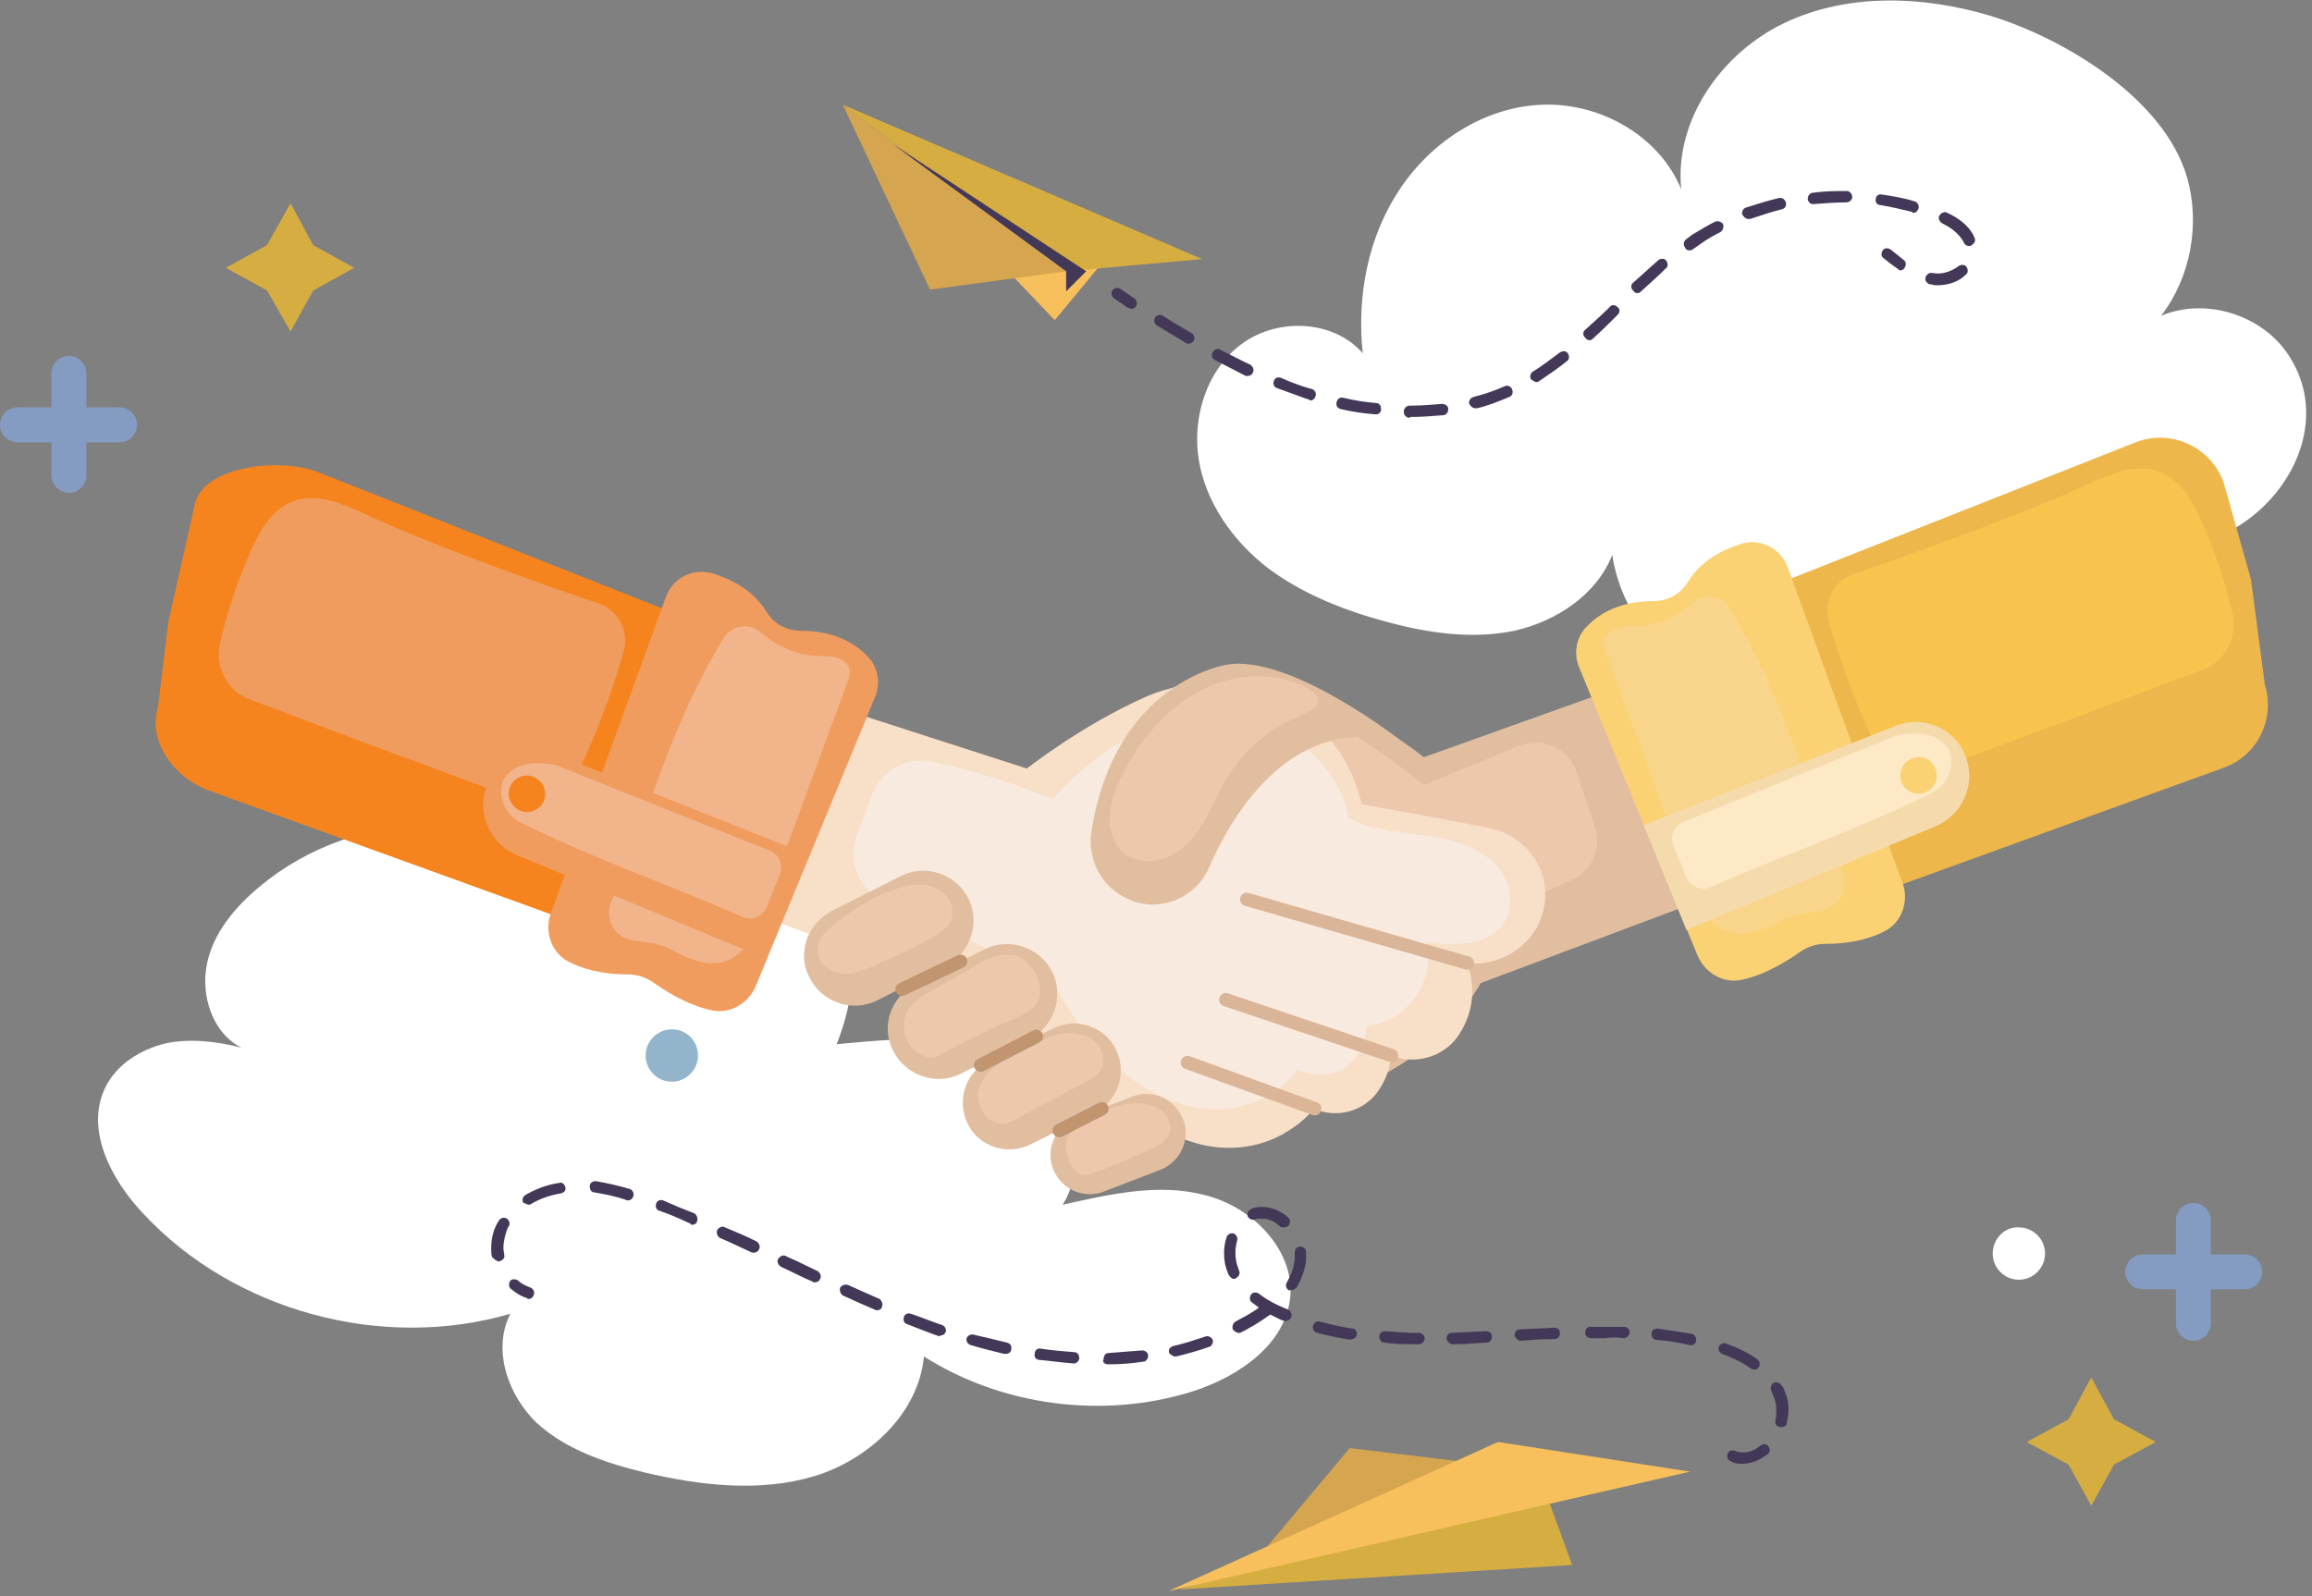 <?xml version="1.0" encoding="UTF-8"?> <svg xmlns="http://www.w3.org/2000/svg" width="265" height="183" viewBox="0 0 265 183" fill="none"><rect x="0" y="0" width="265" height="183" fill="#808080" stroke="none"/> <g clip-path="url(#clip0_137_92585)"> <path d="M52.8 134.9C49.3 126.4 48.4 117.1 47.7 107.9C47 98.7 46.4 89.4 43.4 80.8C40.4 72.1 34.5 64 26 60.4C31.4 62.8 34.6 68.3 36.9 73.8C41.1 83.9 43.5 94.7 43.9 105.6C44.2 113.5 43.4 121.5 45.1 129.3C46.8 137.1 51.7 144.7 59.3 146.9L52.8 134.9Z" fill="white"></path> <path d="M259.4 58.1C254.8 62.5 247.9 64.4 242 60.4C240.7 70.4 231.1 77.6 221.4 80.4C214.1 82.6 206.1 83 199 80.2C191.9 77.4 185.9 71.2 184.8 63.6C183 68.2 178.4 71.2 173.6 72.3C168.8 73.3 163.8 72.6 159 71.3C154.1 70 149.3 68.1 145.3 65.1C141.3 62 138.2 57.6 137.4 52.7C136.6 47.7 138.4 42.2 142.5 39.3C146.6 36.4 152.9 36.7 156.2 40.5C155.5 33.9 156.8 27.1 160.5 21.6C164.2 16.1 170.3 12.2 176.9 12C183.5 11.8 190.2 15.6 192.7 21.7C191.9 13.7 197.4 6 204.6 2.6C211.8 -0.8 220.4 -0.5 228.1 1.8C236.6 4.4 248.1 11.3 250.7 20.4C252.2 25.7 251.1 31.8 247.7 36.2C252.7 34.1 259 36 262.1 40.4C266.3 46.4 264.1 53.6 259.4 58.1Z" fill="white"></path> <path d="M87 99.4C91.4 98.9 95.6 102.4 97 106.7C98.4 110.9 97.5 115.6 95.9 119.7C100.3 119.3 104.8 118.8 109.2 119.5C113.6 120.2 118 122.1 120.7 125.6C123.5 129.1 124.2 134.3 121.8 138.1C127.2 136.9 132.8 135.6 138.1 137C143.4 138.3 148.3 143.1 147.9 148.6C147.4 154.1 142 157.8 136.7 159.5C126.5 162.7 114.9 161.2 105.9 155.5C105.3 162 99.6 167.3 93.4 169.2C87.1 171.1 80.3 170.3 73.9 168.8C69.4 167.7 64.9 166.2 61.5 163.1C58.2 159.9 56.4 154.7 58.5 150.6C43.8 154.9 26.8 150.3 16.4 139.1C12.7 135.2 9.7 129.4 12.1 124.6C13.4 122 16.1 120.3 19 119.6C21.9 119 24.9 119.4 27.7 120.1C24.4 118.5 23 114.2 23.7 110.6C24.4 107 26.9 104 29.8 101.6C40.8 92.4 58.2 92 69.6 100.8L87 99.4Z" fill="white"></path> <path d="M127.1 29.2L120.9 36.7L112.2 27.6L127.1 29.2Z" fill="#F7C05C"></path> <path d="M96.6 12L137.8 29.7L122.2 31.1L96.6 12Z" fill="#D6AD41"></path> <path d="M122.2 31.1L106.6 33.2L96.6 12L122.2 31.1Z" fill="#D6A54F"></path> <path d="M122.2 31.1L102.3 16.5L124.5 31.1L122.2 33.4V31.1Z" fill="#433857"></path> <path d="M129.7 35.4C129.9 35.4 130.1 35.3 130.2 35.1C130.4 34.8 130.3 34.4 130 34.2L128.4 33.1C128.1 32.9 127.7 33 127.5 33.3C127.3 33.6 127.4 34 127.7 34.2L129.3 35.3C129.5 35.3 129.6 35.4 129.7 35.4Z" fill="#433857"></path> <path d="M207.8 23.4C207.9 23.4 207.9 23.4 207.8 23.4C209.1 23.3 210.4 23.2 211.6 23.2C212 23.2 212.3 22.9 212.3 22.6C212.3 22.2 212 21.9 211.7 21.9C210.4 21.9 209.1 21.9 207.8 22.1C207.4 22.1 207.2 22.5 207.2 22.8C207.2 23.1 207.5 23.4 207.8 23.4ZM219.3 24.4C219.6 24.4 219.8 24.2 219.9 23.9C220 23.6 219.8 23.2 219.5 23.1C218.3 22.7 217 22.5 215.7 22.3C215.3 22.2 215 22.5 215 22.8C214.9 23.2 215.2 23.5 215.5 23.5C216.7 23.7 218 24 219.2 24.3C219.2 24.4 219.2 24.4 219.3 24.4ZM200.4 25.1C200.5 25.1 200.6 25.1 200.6 25.1C201.8 24.7 203 24.3 204.2 24C204.6 23.9 204.8 23.6 204.7 23.2C204.6 22.9 204.3 22.6 203.9 22.7C202.6 23 201.4 23.4 200.1 23.8C199.8 23.9 199.6 24.3 199.7 24.6C199.9 24.9 200.1 25.1 200.4 25.1ZM225.7 28.2C225.8 28.2 225.9 28.2 226 28.1C226.3 27.9 226.5 27.6 226.3 27.2C225.7 25.8 224.3 24.9 223.2 24.4C222.9 24.2 222.5 24.4 222.3 24.7C222.1 25 222.3 25.4 222.6 25.6C223.5 26 224.6 26.8 225.1 27.8C225.2 28.1 225.5 28.2 225.7 28.2ZM193.6 28.7C193.7 28.7 193.9 28.7 194 28.6C194.3 28.4 194.7 28.1 195 27.9C195.7 27.4 196.4 27 197.2 26.6C197.5 26.4 197.6 26 197.5 25.7C197.3 25.4 196.9 25.3 196.6 25.4C195.8 25.8 195 26.3 194.3 26.7C193.9 26.9 193.6 27.2 193.3 27.4C193 27.6 192.9 28 193.1 28.3C193.2 28.6 193.4 28.7 193.6 28.7ZM222.1 32.7C223.3 32.7 224.5 32.3 225.3 31.5C225.6 31.3 225.6 30.9 225.4 30.6C225.2 30.3 224.8 30.3 224.5 30.5C223.7 31.1 222.6 31.5 221.6 31.3H221.5C221.1 31.2 220.8 31.5 220.7 31.8C220.6 32.2 220.9 32.5 221.2 32.6H221.4C221.6 32.7 221.8 32.7 222.1 32.7ZM187.7 33.6C187.9 33.6 188 33.5 188.1 33.4C189.2 32.4 190.1 31.6 190.9 30.8C191.2 30.6 191.2 30.2 191 29.9C190.8 29.6 190.4 29.6 190.1 29.8C189.2 30.6 188.3 31.4 187.2 32.4C186.9 32.6 186.9 33.1 187.2 33.3C187.4 33.6 187.5 33.6 187.7 33.6ZM182.2 39C182.4 39 182.5 38.9 182.6 38.8C183.6 37.9 184.6 36.9 185.4 36.1C185.7 35.8 185.7 35.4 185.4 35.2C185.1 34.9 184.7 34.9 184.5 35.2C183.7 36 182.7 36.9 181.7 37.8C181.4 38 181.4 38.5 181.7 38.7C181.8 38.9 182 39 182.2 39ZM136.2 39.4C136.4 39.4 136.6 39.3 136.8 39.1C137 38.8 136.9 38.4 136.6 38.2C135.6 37.6 134.5 37 133.3 36.2C133 36 132.6 36.1 132.4 36.4C132.2 36.7 132.3 37.1 132.6 37.3C133.8 38 134.9 38.7 135.9 39.3C136 39.4 136.1 39.4 136.2 39.4ZM143 43.1C143.2 43.1 143.5 43 143.6 42.7C143.8 42.4 143.6 42 143.3 41.8C142.2 41.3 141.1 40.7 139.9 40.1C139.6 39.9 139.2 40 139 40.4C138.8 40.7 138.9 41.1 139.3 41.3C140.5 41.9 141.6 42.5 142.8 43.1C142.8 43.1 142.9 43.1 143 43.1ZM176.1 43.8C176.2 43.8 176.3 43.8 176.4 43.7C177.4 43 178.5 42.3 179.6 41.4C179.9 41.2 179.9 40.8 179.7 40.5C179.5 40.2 179.1 40.2 178.8 40.4C177.7 41.2 176.7 42 175.7 42.6C175.4 42.8 175.3 43.2 175.5 43.5C175.7 43.6 175.9 43.8 176.1 43.8ZM150.2 45.9C150.5 45.9 150.7 45.7 150.8 45.4C150.9 45.1 150.7 44.7 150.4 44.6L150 44.5C149 44.2 147.9 43.8 146.8 43.3C146.5 43.2 146.1 43.3 146 43.7C145.9 44 146 44.4 146.4 44.5C147.5 44.9 148.6 45.3 149.7 45.7L150.1 45.8C150 45.9 150.1 45.9 150.2 45.9ZM169.1 46.8C169.2 46.8 169.2 46.8 169.3 46.8C170.6 46.5 171.8 46 173 45.5C173.3 45.4 173.5 45 173.3 44.6C173.2 44.3 172.8 44.1 172.4 44.3C171.3 44.8 170.1 45.2 168.9 45.5C168.6 45.6 168.3 45.9 168.4 46.3C168.6 46.6 168.8 46.8 169.1 46.8ZM157.7 47.5C158 47.5 158.3 47.3 158.3 46.9C158.3 46.5 158.1 46.2 157.7 46.2C156.5 46.1 155.2 45.9 154 45.6C153.6 45.5 153.3 45.7 153.2 46.1C153.1 46.5 153.3 46.8 153.7 46.9C155 47.2 156.3 47.4 157.7 47.5C157.6 47.5 157.6 47.5 157.7 47.5ZM161.6 47.8C162.9 47.8 164.2 47.7 165.4 47.6C165.8 47.6 166 47.2 166 46.9C166 46.5 165.6 46.3 165.3 46.3C164.1 46.4 162.9 46.5 161.7 46.5H161.6C161.2 46.5 160.9 46.8 160.9 47.2C160.9 47.6 161.2 47.9 161.6 47.9V47.9V47.8Z" fill="#433857"></path> <path d="M217.8 31C218 31 218.2 30.9 218.3 30.7C218.5 30.4 218.5 30 218.2 29.8C217.7 29.4 217.2 29 216.7 28.6C216.4 28.4 216 28.4 215.8 28.7C215.6 29 215.6 29.4 215.9 29.6C216.4 30 216.9 30.4 217.5 30.8C217.6 30.9 217.7 31 217.8 31Z" fill="#433857"></path> <path d="M168.8 167.7L154.7 166L143.9 178.9L168.8 167.7Z" fill="#D6A54F"></path> <path d="M176.7 169.8L180.2 179.4L135.2 182.2L176.7 169.8Z" fill="#D6AD41"></path> <path d="M171.7 165.3L193.7 168.7L133.9 182.4L171.7 165.3Z" fill="#F7C05C"></path> <path d="M72 137.6C72.3 137.6 72.5 137.4 72.6 137.1C72.7 136.8 72.5 136.4 72.2 136.3C70.8 135.9 69.5 135.6 68.3 135.4C67.9 135.4 67.6 135.6 67.6 136C67.6 136.4 67.8 136.7 68.2 136.7C69.3 136.9 70.5 137.1 71.9 137.6C71.8 137.6 71.9 137.6 72 137.6ZM60.6 138.1C60.7 138.1 60.8 138.1 60.9 138C61.9 137.4 63.1 137 64.3 136.8C64.7 136.7 64.9 136.4 64.8 136.1C64.7 135.7 64.4 135.5 64.1 135.6C62.7 135.8 61.4 136.3 60.2 137C59.9 137.2 59.8 137.6 60 137.9C60.2 137.9 60.4 138.1 60.6 138.1ZM79.3 140.4C79.6 140.4 79.8 140.3 79.9 140C80 139.7 79.9 139.3 79.6 139.1C78.3 138.6 77.1 138.1 76 137.6C75.7 137.5 75.3 137.6 75.2 138C75.1 138.3 75.2 138.7 75.6 138.8C76.8 139.2 77.9 139.7 79.2 140.3C79.1 140.4 79.2 140.4 79.3 140.4ZM147.2 140.7C147.4 140.7 147.6 140.6 147.7 140.5C147.9 140.2 147.9 139.8 147.7 139.6C146.7 138.7 145.4 138.2 144.1 138.4C143.9 138.4 143.6 138.5 143.4 138.6C143.1 138.7 142.9 139.1 143 139.4C143.1 139.7 143.5 139.9 143.8 139.8C144 139.7 144.1 139.7 144.3 139.7C144.4 139.7 144.6 139.7 144.7 139.7C145.6 139.7 146.3 140.2 146.7 140.6C146.9 140.7 147.1 140.7 147.2 140.7ZM86.4 143.6C86.6 143.6 86.9 143.5 87 143.2C87.2 142.9 87 142.5 86.7 142.3C85.5 141.7 84.3 141.2 83.1 140.7C82.8 140.5 82.4 140.7 82.2 141C82.1 141.3 82.2 141.7 82.5 141.9C83.7 142.4 84.9 143 86 143.5C86.2 143.6 86.3 143.6 86.4 143.6ZM57.2 144.6C57.6 144.5 57.9 144.2 57.8 143.9C57.8 143.6 57.7 143.4 57.7 143.1C57.7 142.3 57.9 141.6 58.1 141C58.2 140.8 58.2 140.7 58.3 140.6C58.5 140.3 58.4 139.9 58.1 139.7C57.8 139.5 57.4 139.6 57.2 139.9C57.1 140.1 57 140.2 56.9 140.4C56.5 141.2 56.3 142.1 56.3 143.1C56.3 143.4 56.3 143.8 56.4 144.1C56.6 144.3 56.9 144.6 57.2 144.6ZM141.4 146.6C141.5 146.6 141.6 146.6 141.7 146.5C142 146.3 142.2 146 142 145.6C142 145.5 141.9 145.4 141.9 145.3C141.7 144.8 141.6 144.2 141.6 143.6C141.6 143.1 141.7 142.6 141.8 142.2C141.9 141.9 141.7 141.5 141.4 141.4C141.1 141.3 140.7 141.5 140.6 141.8C140.4 142.4 140.3 143 140.3 143.6C140.3 144.4 140.4 145.1 140.7 145.8C140.7 145.9 140.8 146 140.8 146.1C141 146.4 141.2 146.6 141.4 146.6ZM93.4 147C93.6 147 93.9 146.9 94 146.6C94.2 146.3 94 145.9 93.7 145.7C92.6 145.2 91.5 144.6 90.3 144.1L90.1 144C89.8 143.8 89.4 144 89.2 144.3C89 144.6 89.2 145 89.5 145.2L89.7 145.3C90.8 145.8 91.9 146.4 93.1 146.9C93.2 147 93.3 147 93.4 147ZM148 147.9C148.2 147.9 148.4 147.8 148.6 147.6C149.1 146.8 149.4 146 149.6 145.1C149.7 144.8 149.7 144.4 149.7 144.1C149.7 143.9 149.7 143.7 149.7 143.5C149.7 143.1 149.3 142.9 149 142.9C148.6 142.9 148.4 143.3 148.4 143.6C148.4 143.8 148.4 143.9 148.4 144.1C148.4 144.4 148.4 144.6 148.3 144.9C148.2 145.6 147.9 146.3 147.5 147C147.3 147.3 147.4 147.7 147.7 147.9C147.7 147.9 147.9 147.9 148 147.9ZM60.6 148.9C60.9 148.9 61.1 148.7 61.2 148.4C61.3 148.1 61.1 147.7 60.8 147.6C60.3 147.4 59.8 147.2 59.4 146.8C59.1 146.6 58.7 146.6 58.5 146.8C58.3 147.1 58.3 147.5 58.5 147.7C59.1 148.2 59.7 148.6 60.4 148.8C60.4 148.9 60.5 148.9 60.6 148.9ZM100.5 150.2C100.8 150.2 101 150.1 101.1 149.8C101.2 149.5 101.1 149.1 100.8 148.9C99.7 148.4 98.5 147.9 97.2 147.3C96.9 147.2 96.5 147.3 96.3 147.6C96.2 147.9 96.3 148.3 96.6 148.5C97.9 149.1 99 149.6 100.2 150.1C100.4 150.2 100.4 150.2 100.5 150.2ZM142 152.8C142.1 152.8 142.2 152.8 142.3 152.7C142.8 152.5 143.2 152.2 143.6 152C144.3 151.6 145 151.1 145.6 150.7C146.1 150.9 146.5 151.2 147.1 151.4C147.4 151.5 147.8 151.4 148 151C148.1 150.7 148 150.3 147.6 150.1C146.3 149.6 145.2 149 144.3 148.3C144 148.1 143.6 148.1 143.4 148.4C143.2 148.7 143.2 149.1 143.5 149.3C143.8 149.5 144 149.7 144.3 149.9C143.9 150.2 143.4 150.5 142.9 150.8C142.5 151 142 151.3 141.6 151.5C141.3 151.7 141.2 152.1 141.3 152.4C141.6 152.7 141.8 152.8 142 152.8ZM107.8 153.1C108.1 153.1 108.3 152.9 108.4 152.7C108.5 152.4 108.3 152 108 151.9C106.8 151.5 105.6 151 104.4 150.6C104.1 150.5 103.7 150.6 103.6 151C103.5 151.3 103.6 151.7 104 151.8C105.3 152.3 106.5 152.8 107.7 153.2C107.7 153.1 107.7 153.1 107.8 153.1ZM186.1 153.4C186.5 153.4 186.7 153.1 186.8 152.8C186.8 152.4 186.5 152.1 186.2 152.1C185.4 152.1 184.6 152.1 183.8 152.1C183.3 152.1 182.8 152.1 182.3 152.1C181.9 152.1 181.7 152.4 181.7 152.8C181.7 153.2 182 153.4 182.4 153.4C182.9 153.4 183.4 153.4 184 153.4C184.5 153.3 185.3 153.3 186.1 153.4C186.1 153.4 186 153.4 186.1 153.4ZM154.9 153.5C155.2 153.5 155.5 153.3 155.5 153C155.6 152.6 155.3 152.3 155 152.3C153.7 152.1 152.4 151.8 151.3 151.5C151 151.4 150.6 151.6 150.5 152C150.4 152.3 150.6 152.7 151 152.8C152.2 153.1 153.5 153.4 154.9 153.6C154.8 153.5 154.8 153.5 154.9 153.5ZM174.3 153.7C174.4 153.7 174.4 153.7 174.3 153.7C175.6 153.6 176.9 153.5 178.2 153.5C178.6 153.5 178.8 153.2 178.8 152.8C178.8 152.4 178.5 152.2 178.1 152.2C176.8 152.3 175.5 152.3 174.2 152.4C173.8 152.4 173.6 152.7 173.6 153.1C173.7 153.4 174 153.7 174.3 153.7ZM166.5 154.1C167.7 154.1 168.9 154 170.4 153.9C170.8 153.9 171 153.6 171 153.2C171 152.8 170.7 152.6 170.3 152.6C168.8 152.7 167.6 152.7 166.4 152.8C166 152.8 165.8 153.1 165.8 153.5C165.9 153.8 166.2 154.1 166.5 154.1ZM162.6 154.1C163 154.1 163.2 153.8 163.3 153.5C163.3 153.1 163 152.8 162.7 152.8C161.3 152.8 160.1 152.7 158.8 152.6C158.4 152.6 158.1 152.8 158.1 153.2C158.1 153.6 158.3 153.9 158.7 153.9C159.9 154.1 161.2 154.1 162.6 154.1ZM193.8 154.2C194.1 154.2 194.4 154 194.4 153.7C194.5 153.3 194.2 153 193.9 152.9C192.7 152.7 191.3 152.5 190 152.3C189.6 152.3 189.3 152.5 189.3 152.9C189.3 153.3 189.5 153.6 189.9 153.6C191.2 153.7 192.5 153.9 193.7 154.2C193.7 154.2 193.8 154.2 193.8 154.2ZM115.3 155.2C115.6 155.2 115.9 155 115.9 154.7C116 154.3 115.8 154 115.4 153.9C114.2 153.6 112.9 153.3 111.6 153C111.3 152.9 110.9 153.1 110.8 153.4C110.7 153.7 110.9 154.1 111.3 154.2C112.6 154.6 113.9 154.9 115.1 155.2C115.2 155.2 115.3 155.2 115.3 155.2ZM134.7 155.5H134.8C136.1 155.2 137.4 154.8 138.6 154.4C138.9 154.3 139.1 153.9 139 153.6C138.9 153.3 138.5 153.1 138.2 153.2C137 153.6 135.8 154 134.5 154.3C134.1 154.4 133.9 154.7 134 155.1C134.1 155.2 134.4 155.5 134.7 155.5ZM123.1 156.3C123.4 156.3 123.7 156 123.7 155.7C123.7 155.3 123.5 155 123.1 155C121.8 154.9 120.6 154.8 119.3 154.6C118.9 154.5 118.6 154.8 118.6 155.2C118.5 155.6 118.8 155.9 119.2 155.9C120.4 156 121.7 156.2 123.1 156.3C123 156.3 123 156.3 123.1 156.3ZM127 156.4C128.4 156.4 129.7 156.3 131 156.1C131.4 156.1 131.6 155.7 131.6 155.4C131.6 155 131.2 154.8 130.9 154.8C129.7 154.9 128.4 155 127.1 155.1C126.7 155.1 126.5 155.4 126.5 155.8C126.3 156.1 126.6 156.4 127 156.4ZM201.1 157C201.3 157 201.5 156.9 201.6 156.7C201.8 156.4 201.7 156 201.4 155.8C200.4 155.1 199.2 154.5 197.8 154C197.5 153.9 197.1 154.1 197 154.4C196.9 154.7 197.1 155.1 197.4 155.2C198.7 155.7 199.8 156.2 200.7 156.9C200.8 156.9 200.9 157 201.1 157ZM204.2 163.6C204.5 163.6 204.8 163.4 204.8 163.1C204.9 162.6 205 162.1 205 161.6C205 160.9 204.9 160.3 204.6 159.6C204.5 159.3 204.4 159 204.2 158.8C204 158.5 203.6 158.4 203.3 158.5C203 158.7 202.9 159.1 203 159.4C203.1 159.6 203.2 159.9 203.3 160.1C203.5 160.6 203.6 161.1 203.6 161.6C203.6 162 203.6 162.4 203.5 162.8C203.4 163.2 203.6 163.5 204 163.6C204.1 163.6 204.1 163.6 204.2 163.6ZM199.7 167.8C200.7 167.8 201.7 167.4 202.6 166.7C202.9 166.5 202.9 166.1 202.7 165.8C202.5 165.5 202.1 165.5 201.8 165.7C200.9 166.5 199.8 166.7 198.8 166.3C198.5 166.2 198.1 166.3 198 166.7C197.9 167 198 167.4 198.4 167.5C198.8 167.8 199.3 167.8 199.7 167.8Z" fill="#433857"></path> <path d="M30.6 28.1L25.9 30.7L30.6 33.3L33.3 38L35.9 33.3L40.6 30.7L35.9 28.1L33.3 23.3L30.6 28.1Z" fill="#D6AD41"></path> <path d="M237.1 162.7L232.3 165.3L237.1 167.9L239.7 172.6L242.3 167.9L247.1 165.3L242.3 162.7L239.7 157.9L237.1 162.7Z" fill="#D6AD41"></path> <path d="M7.9 42.8V54.5" stroke="#849BC2" stroke-width="4" stroke-miterlimit="10" stroke-linecap="round" stroke-linejoin="round"></path> <path d="M2 48.7H13.7" stroke="#849BC2" stroke-width="4" stroke-miterlimit="10" stroke-linecap="round" stroke-linejoin="round"></path> <path d="M80 121C80 122.7 78.6 124 77 124C75.3 124 74 122.6 74 121C74 119.3 75.4 118 77 118C78.7 118 80 119.3 80 121Z" fill="#92B5CC"></path> <path d="M228.4 143.7C228.4 145.4 229.8 146.7 231.4 146.7C233.1 146.7 234.4 145.3 234.4 143.7C234.4 142 233 140.7 231.4 140.7C229.8 140.6 228.4 142 228.4 143.7Z" fill="white"></path> <path d="M221.1 66.1L163.2 86.8C163.2 86.8 156.9 81.8 149.4 78.5C139.5 74.3 127.9 79.6 125.1 89.9C125 90.2 124.9 90.6 124.8 90.9C124.8 90.9 115.9 92.5 110.3 93.6C106.6 94.3 103.7 97.5 103.8 101.3C103.8 101.7 103.8 102.1 103.9 102.5C104.5 106.7 108.7 109.6 112.8 109.1C112.8 109.1 110.8 113.1 113.8 117.5C115.5 119.9 118.7 120.8 121.5 119.7C121.5 119.7 121.4 121.7 123.1 124C124.8 126.2 127.8 126.9 130.3 125.8C130.3 125.8 131.3 127.2 133.5 128.5C136.8 130.5 140.9 130.8 144.6 129.5C147.9 128.3 153.5 126.1 159.1 122.9C163.2 120.6 166.8 117.4 169.3 113.4C169.4 113.2 169.6 113 169.7 112.7L230.2 90L221.1 66.1Z" fill="#E2BEA0"></path> <path d="M174.1 85.5L163.2 90C160.1 87.5 156.4 84.8 152.9 82.9C149.4 81.1 145.5 79.9 141.5 80.1C134.4 80.6 128.2 86.2 125.9 93C120.9 93.2 115.5 94 110.9 95.9C109 96.7 106.9 97.8 106.7 100.1C106.6 101.6 107.4 102.9 108.5 103.8C110.6 105.4 113.3 105.5 115.8 105.5C114.6 106.6 114.1 108.1 114.1 109.8C114.1 111.1 114.4 112.3 115.3 113.3C117.2 115.6 120 115.2 122.5 114.9C122.8 116.3 123.4 117.8 124.2 119C125 120.2 126.2 121.2 127.7 121.5C129.1 121.8 130.7 121.3 131.6 120.1C136.2 122.7 141.8 123.1 146.9 121.7C151.3 120.5 155.5 118.5 159.2 115.7C161.9 113.6 164.5 110.9 165 107.5C170 105.3 175.1 103.1 180.1 100.9C182.5 99.9 183.6 97.2 182.8 94.8C182.1 92.7 181.4 90.6 180.7 88.5C179.8 85.8 176.8 84.4 174.1 85.5Z" fill="#EEC8AD"></path> <path d="M244.8 50.7L198.5 69L210.8 104L254.9 88C258.8 86.6 260.8 82.4 259.6 78.5L258 66.4L254.9 55.4C253.5 51.3 248.9 49.1 244.8 50.7Z" fill="#EDB74C"></path> <path d="M239.1 55.6C241.7 54.4 244.6 53.1 247.3 54C250 54.9 251.5 57.7 252.6 60.3C254 63.6 255.1 66.9 255.9 70.4C256.5 73.1 255 75.9 252.4 76.8C244.7 79.7 237.1 82.6 229.4 85.4C226.8 86.4 224.1 87.3 221.6 88.5C219.3 89.6 216.5 88.6 215.4 86.3C213 81.4 211.1 76.5 209.6 71.2C209 69 210.2 66.6 212.4 65.8C219 63.6 232.2 58.8 239.1 55.6Z" fill="#F8C44D"></path> <path d="M204.9 65L218.1 101.3C218.8 103.3 218 105.7 216.1 106.7C214.6 107.5 212.4 108.2 209.2 108.2C208.2 108.2 207.3 108.5 206.5 109C205.1 110 202.5 111.7 199.7 112.3C197.6 112.8 195.5 111.6 194.6 109.6L181 76.5C180.3 74.8 180.7 72.9 182 71.7C183.4 70.3 185.7 68.9 189.6 68.9C191.1 68.9 192.6 68.1 193.4 66.8C194.3 65.3 196 63.5 199.4 62.4C201.6 61.6 204.1 62.8 204.9 65Z" fill="#FBD273"></path> <path d="M211.2 100.1C211.9 102 210.7 104.1 208.7 104.4C207.1 104.6 205.4 104.8 204.2 105.5C201.5 106.9 198.2 108.4 195.5 104.8C194.9 104 194.5 103.2 194.2 102.3L184.1 74.9C183.9 74.4 183.8 74 183.8 73.5C183.9 72.7 184.6 72.2 185.3 72C186 71.8 186.8 71.8 187.6 71.8C190 71.7 192.3 70.7 194 69.1C195.3 67.9 197.4 68.3 198.3 69.8C202.2 76.3 205 83.3 207.4 90.6C208.3 93.3 209.9 96.9 211.2 100.1Z" fill="#F9D58B"></path> <path d="M188.4 94.6L217.3 83.2C220.6 81.9 224.3 83.6 225.4 87C226.4 90.1 224.9 93.4 221.9 94.7L193.3 106.6L188.4 94.6Z" fill="#F5DBAC"></path> <path d="M196 101.7C205 97.8 212.9 95.1 221.4 90.9C222.9 90.1 223.9 88.5 223.6 86.8C223.6 86.5 223.5 86.2 223.4 86C222.8 85 221.8 84.4 220.7 84.2C219.6 84 218.5 84.1 217.4 84.3L193 94.2C191.9 94.6 191.4 95.8 191.8 96.9L193.3 100.6C193.7 101.6 195 102.2 196 101.7Z" fill="#FDE9C6"></path> <path d="M222 88.9C222 90.1 221 91 219.9 91C218.7 91 217.8 90 217.8 88.9C217.8 87.7 218.8 86.8 219.9 86.8C221 86.7 222 87.7 222 88.9Z" fill="#FBD273"></path> <path d="M59.1 69.2L117.7 88.1C117.7 88.1 124 83.1 131.5 79.8C141.4 75.6 153 80.9 155.8 91.2C155.9 91.5 156 91.9 156.1 92.2C156.1 92.2 165 93.8 170.6 94.9C174.3 95.6 177.2 98.8 177.1 102.6C177.1 103 177.1 103.4 177 103.8C176.4 108 172.2 110.9 168.1 110.4C168.1 110.4 170.1 114.4 167.1 118.8C165.4 121.2 162.2 122.1 159.4 121C159.4 121 159.5 123 157.8 125.3C156.1 127.5 153.1 128.2 150.6 127.1C150.6 127.1 149.6 128.5 147.4 129.8C144.1 131.8 140 132.1 136.3 130.8C133 129.6 127.4 127.4 121.8 124.2C117.7 121.9 114.1 118.7 111.6 114.7C111.5 114.5 111.3 114.3 111.2 114L50.8 91.3L59.1 69.2Z" fill="#F8DFC7"></path> <path d="M101.3 103.3L120.4 112.1C122.3 115.6 124.6 119.1 127.5 121.8C130.4 124.6 134.1 126.7 138.1 127.1C142.1 127.5 146.4 125.9 148.7 122.6C150.4 123.4 152.6 123.5 154.1 122.4C155.7 121.4 156.6 119.5 156.6 117.6C158.9 117.5 160.7 116.3 162.1 114.5C163.5 112.7 164 110.2 163.5 108C165 108.3 166.7 108.3 168.3 108.1C171 107.8 173.6 105.9 173 102.3C172.8 101.1 172.3 100 171.5 99.2C169.3 96.8 165.9 96.1 162.7 95.7C159.9 95.3 157 95.1 154.5 93.7C153.9 89.1 149.9 85.1 145.6 83.3C141.3 81.5 136.3 81.7 131.9 83.4C127.5 85.1 123.8 88.1 120.7 91.6C116.2 89.8 111.6 88.3 106.8 87.3C103.9 86.7 101.1 88.3 100 91C99.4 92.6 98.8 94.2 98.2 95.8C97.1 98.7 98.4 102 101.3 103.3Z" fill="#F8EADF"></path> <path d="M150.7 127.1L136.1 121.8" stroke="#DBB597" stroke-width="1.532" stroke-miterlimit="10" stroke-linecap="round" stroke-linejoin="round"></path> <path d="M159.5 121L140.5 114.6" stroke="#DBB597" stroke-width="1.532" stroke-miterlimit="10" stroke-linecap="round" stroke-linejoin="round"></path> <path d="M168.2 110.4L142.9 103.1" stroke="#DBB597" stroke-width="1.532" stroke-miterlimit="10" stroke-linecap="round" stroke-linejoin="round"></path> <path d="M36.401 54.1L82.6 72.4L70.3 107.4L23.901 90.6C20 89.2 16.901 85 18.101 81.1L19.3 71.3L22.401 57.5C23.8 53.3 32.3 52.5 36.401 54.1Z" fill="#F5841F"></path> <path d="M42 59C39.4 57.8 36.5 56.5 33.8 57.4C31.1 58.3 29.6 61.1 28.5 63.7C27.1 67 26 70.3 25.2 73.8C24.6 76.5 26.1 79.3 28.7 80.2C36.4 83.1 44 86 51.7 88.8C54.3 89.8 57 90.7 59.5 91.9C61.8 93 64.6 92 65.7 89.7C68.1 84.8 70 79.9 71.5 74.6C72.1 72.4 70.9 70 68.7 69.2C62.1 67 49 62.3 42 59Z" fill="#F09C5E"></path> <path d="M76.3 68.5L63.1 104.8C62.4 106.8 63.2 109.2 65.1 110.2C66.6 111 68.8 111.7 72 111.7C73 111.7 73.9 112 74.7 112.5C76.1 113.5 78.7 115.2 81.5 115.8C83.6 116.3 85.7 115.1 86.6 113.1L100.3 79.9C101 78.2 100.6 76.3 99.3 75.1C97.9 73.7 95.6 72.3 91.7 72.3C90.2 72.3 88.7 71.5 87.9 70.2C87 68.7 85.3 66.9 81.9 65.8C79.5 65 77.1 66.2 76.3 68.5Z" fill="#F09C5E"></path> <path d="M70 103.5C69.3 105.4 70.5 107.5 72.5 107.8C74.1 108 75.8 108.2 77 108.9C79.7 110.3 83 111.8 85.7 108.2C86.3 107.4 86.7 106.6 87 105.7L97.1 78.3C97.3 77.8 97.4 77.4 97.4 76.9C97.3 76.1 96.6 75.6 95.9 75.4C95.2 75.2 94.4 75.2 93.6 75.2C91.2 75.1 88.9 74 87.2 72.5C85.9 71.3 83.8 71.7 82.9 73.2C79 79.7 76.2 86.7 73.8 94C72.8 96.8 71.3 100.3 70 103.5Z" fill="#F2B48B"></path> <path d="M92.7 98L63.8 86.5C60.5 85.2 56.8 86.9 55.7 90.3C54.7 93.4 56.2 96.7 59.2 98L87.8 109.9L92.7 98Z" fill="#F09C5E"></path> <path d="M85.1 105.1C76.1 101.2 68.201 98.5 59.7 94.3C58.2 93.5 57.2 91.9 57.501 90.2C57.501 89.9 57.6 89.6 57.7 89.4C58.3 88.4 59.3 87.8 60.401 87.6C61.501 87.4 62.6 87.5 63.7 87.7L88.201 97.5C89.3 97.9 89.8 99.1 89.4 100.2L87.9 103.9C87.4 105.1 86.201 105.6 85.1 105.1Z" fill="#F2B48B"></path> <path d="M92.8 112.1C94.2 114.9 97.7 116.1 100.5 114.7L108.4 110.7C111.2 109.3 112.4 105.8 111 103C109.6 100.2 106.1 99 103.3 100.4L95.4 104.4C92.5 105.9 91.3 109.3 92.8 112.1Z" fill="#E2BEA0"></path> <path d="M102.4 120.5C103.8 123.3 107.3 124.5 110.1 123.1L118 119.1C120.8 117.7 122 114.2 120.6 111.4C119.2 108.6 115.7 107.4 112.9 108.8L105 112.8C102.1 114.2 100.9 117.7 102.4 120.5Z" fill="#E2BEA0"></path> <path d="M110.9 128.8C112.2 131.5 115.5 132.5 118.1 131.2L125.5 127.5C128.2 126.2 129.2 122.9 127.9 120.3C126.6 117.6 123.3 116.6 120.7 117.9L113.3 121.6C110.7 122.9 109.6 126.1 110.9 128.8Z" fill="#E2BEA0"></path> <path d="M120.7 134C121.6 136.3 124.2 137.5 126.5 136.6L133 134.1C135.3 133.2 136.5 130.6 135.6 128.3C134.7 126 132.1 124.8 129.8 125.7L123.3 128.2C121 129.1 119.8 131.7 120.7 134Z" fill="#E2BEA0"></path> <path d="M140.6 76.2C140.6 76.2 127.8 78.1 125.1 95.3C124.6 98.6 126.3 101.8 129.4 103.1C129.5 103.1 129.5 103.1 129.6 103.2C133.1 104.6 137.1 102.9 138.6 99.4C141.3 93.2 148.3 81.4 160.9 85.2C160.9 85.1 147.9 74.9 140.6 76.2Z" fill="#E2BEA0"></path> <path d="M140.7 89.1C139.7 90.7 139 92.4 138.1 94C137.2 95.6 136 97.1 134.4 98C132.8 98.9 130.6 99 129.1 98C127.7 97 127.1 95.2 127.2 93.5C127.3 91.8 127.9 90.2 128.7 88.7C130.9 84.4 134.3 80.5 138.8 78.6C142.2 77.2 146.2 77.1 149.5 78.7C151.3 79.6 151.8 80.8 149.7 81.7C148 82.5 146.4 83.2 144.9 84.4C143.2 85.7 141.8 87.3 140.7 89.1Z" fill="#EEC8AD"></path> <path d="M102.2 102.1C103.2 101.7 104.3 101.4 105.3 101.4C106.4 101.4 107.5 101.7 108.3 102.5C109.1 103.3 109.4 104.5 109 105.5C108.6 106.5 107.5 107.1 106.6 107.6C104.6 108.7 102.5 109.7 100.4 110.6C99.5 111 98.5 111.4 97.5 111.6C96.5 111.7 95.4 111.5 94.6 110.8C93.4 109.8 93.5 108 94.5 107C95.9 105.6 97.5 104.5 99.2 103.5C100.1 102.9 101.1 102.5 102.2 102.1Z" fill="#EEC8AD"></path> <path d="M104 119.3C103.5 118.3 103.5 117.1 103.9 116.1C104.5 114.9 105.7 114.2 106.9 113.5C108.5 112.6 110.2 111.7 111.8 110.7C112.6 110.3 113.3 109.8 114.2 109.6C115 109.4 116 109.3 116.8 109.7C118.8 110.6 120.3 114.2 118.2 115.7C117.1 116.5 115.7 117 114.5 117.5C112.1 118.7 109.7 119.8 107.4 121.1C107.1 121.3 105.1 121.5 104 119.3Z" fill="#EEC8AD"></path> <path d="M114.3 122.1C115.5 121.1 116.8 120.4 118.2 119.8C119.4 119.2 120.6 118.7 121.8 118.5C123.1 118.3 124.5 118.5 125.5 119.4C126.5 120.3 126.8 121.9 126 122.9C125.6 123.4 125 123.7 124.5 124C121.9 125.4 119.2 126.8 116.6 128.2C116.1 128.5 115.5 128.8 114.9 128.8C113.3 128.9 112.3 127.3 112.1 125.9C111.9 124.5 113.2 122.9 114.3 122.1Z" fill="#EEC8AD"></path> <path d="M122.3 130.7C122.6 129.7 123.6 129.1 124.5 128.5C125.7 127.8 127 127 128.4 126.7C129.8 126.3 131.3 126.3 132.6 127C133.6 127.5 134.3 128.6 134.1 129.7C133.8 130.8 132.7 131.4 131.7 131.8C129.5 132.8 127.2 133.9 124.8 134.6C123 135.2 121.8 132.2 122.3 130.7Z" fill="#EEC8AD"></path> <path d="M126.3 127.1L121.4 129.6" stroke="#C09570" stroke-width="1.532" stroke-miterlimit="10" stroke-linecap="round" stroke-linejoin="round"></path> <path d="M118.8 118.8L112.4 122.1" stroke="#C09570" stroke-width="1.532" stroke-miterlimit="10" stroke-linecap="round" stroke-linejoin="round"></path> <path d="M110.1 110.2L103.4 113.4" stroke="#C09570" stroke-width="1.532" stroke-miterlimit="10" stroke-linecap="round" stroke-linejoin="round"></path> <path d="M251.4 139.9V151.7" stroke="#849BC2" stroke-width="4" stroke-miterlimit="10" stroke-linecap="round" stroke-linejoin="round"></path> <path d="M245.6 145.8H257.3" stroke="#849BC2" stroke-width="4" stroke-miterlimit="10" stroke-linecap="round" stroke-linejoin="round"></path> <path d="M62.5 91C62.5 92.2 61.5 93.1 60.4 93.1C59.3 93.1 58.3 92.1 58.3 91C58.3 89.8 59.3 88.9 60.4 88.9C61.5 88.9 62.5 89.9 62.5 91Z" fill="#F5841F"></path> </g> <defs> <clipPath id="clip0_137_92585"> <rect width="264.4" height="182.4" fill="white"></rect> </clipPath> </defs> </svg> 